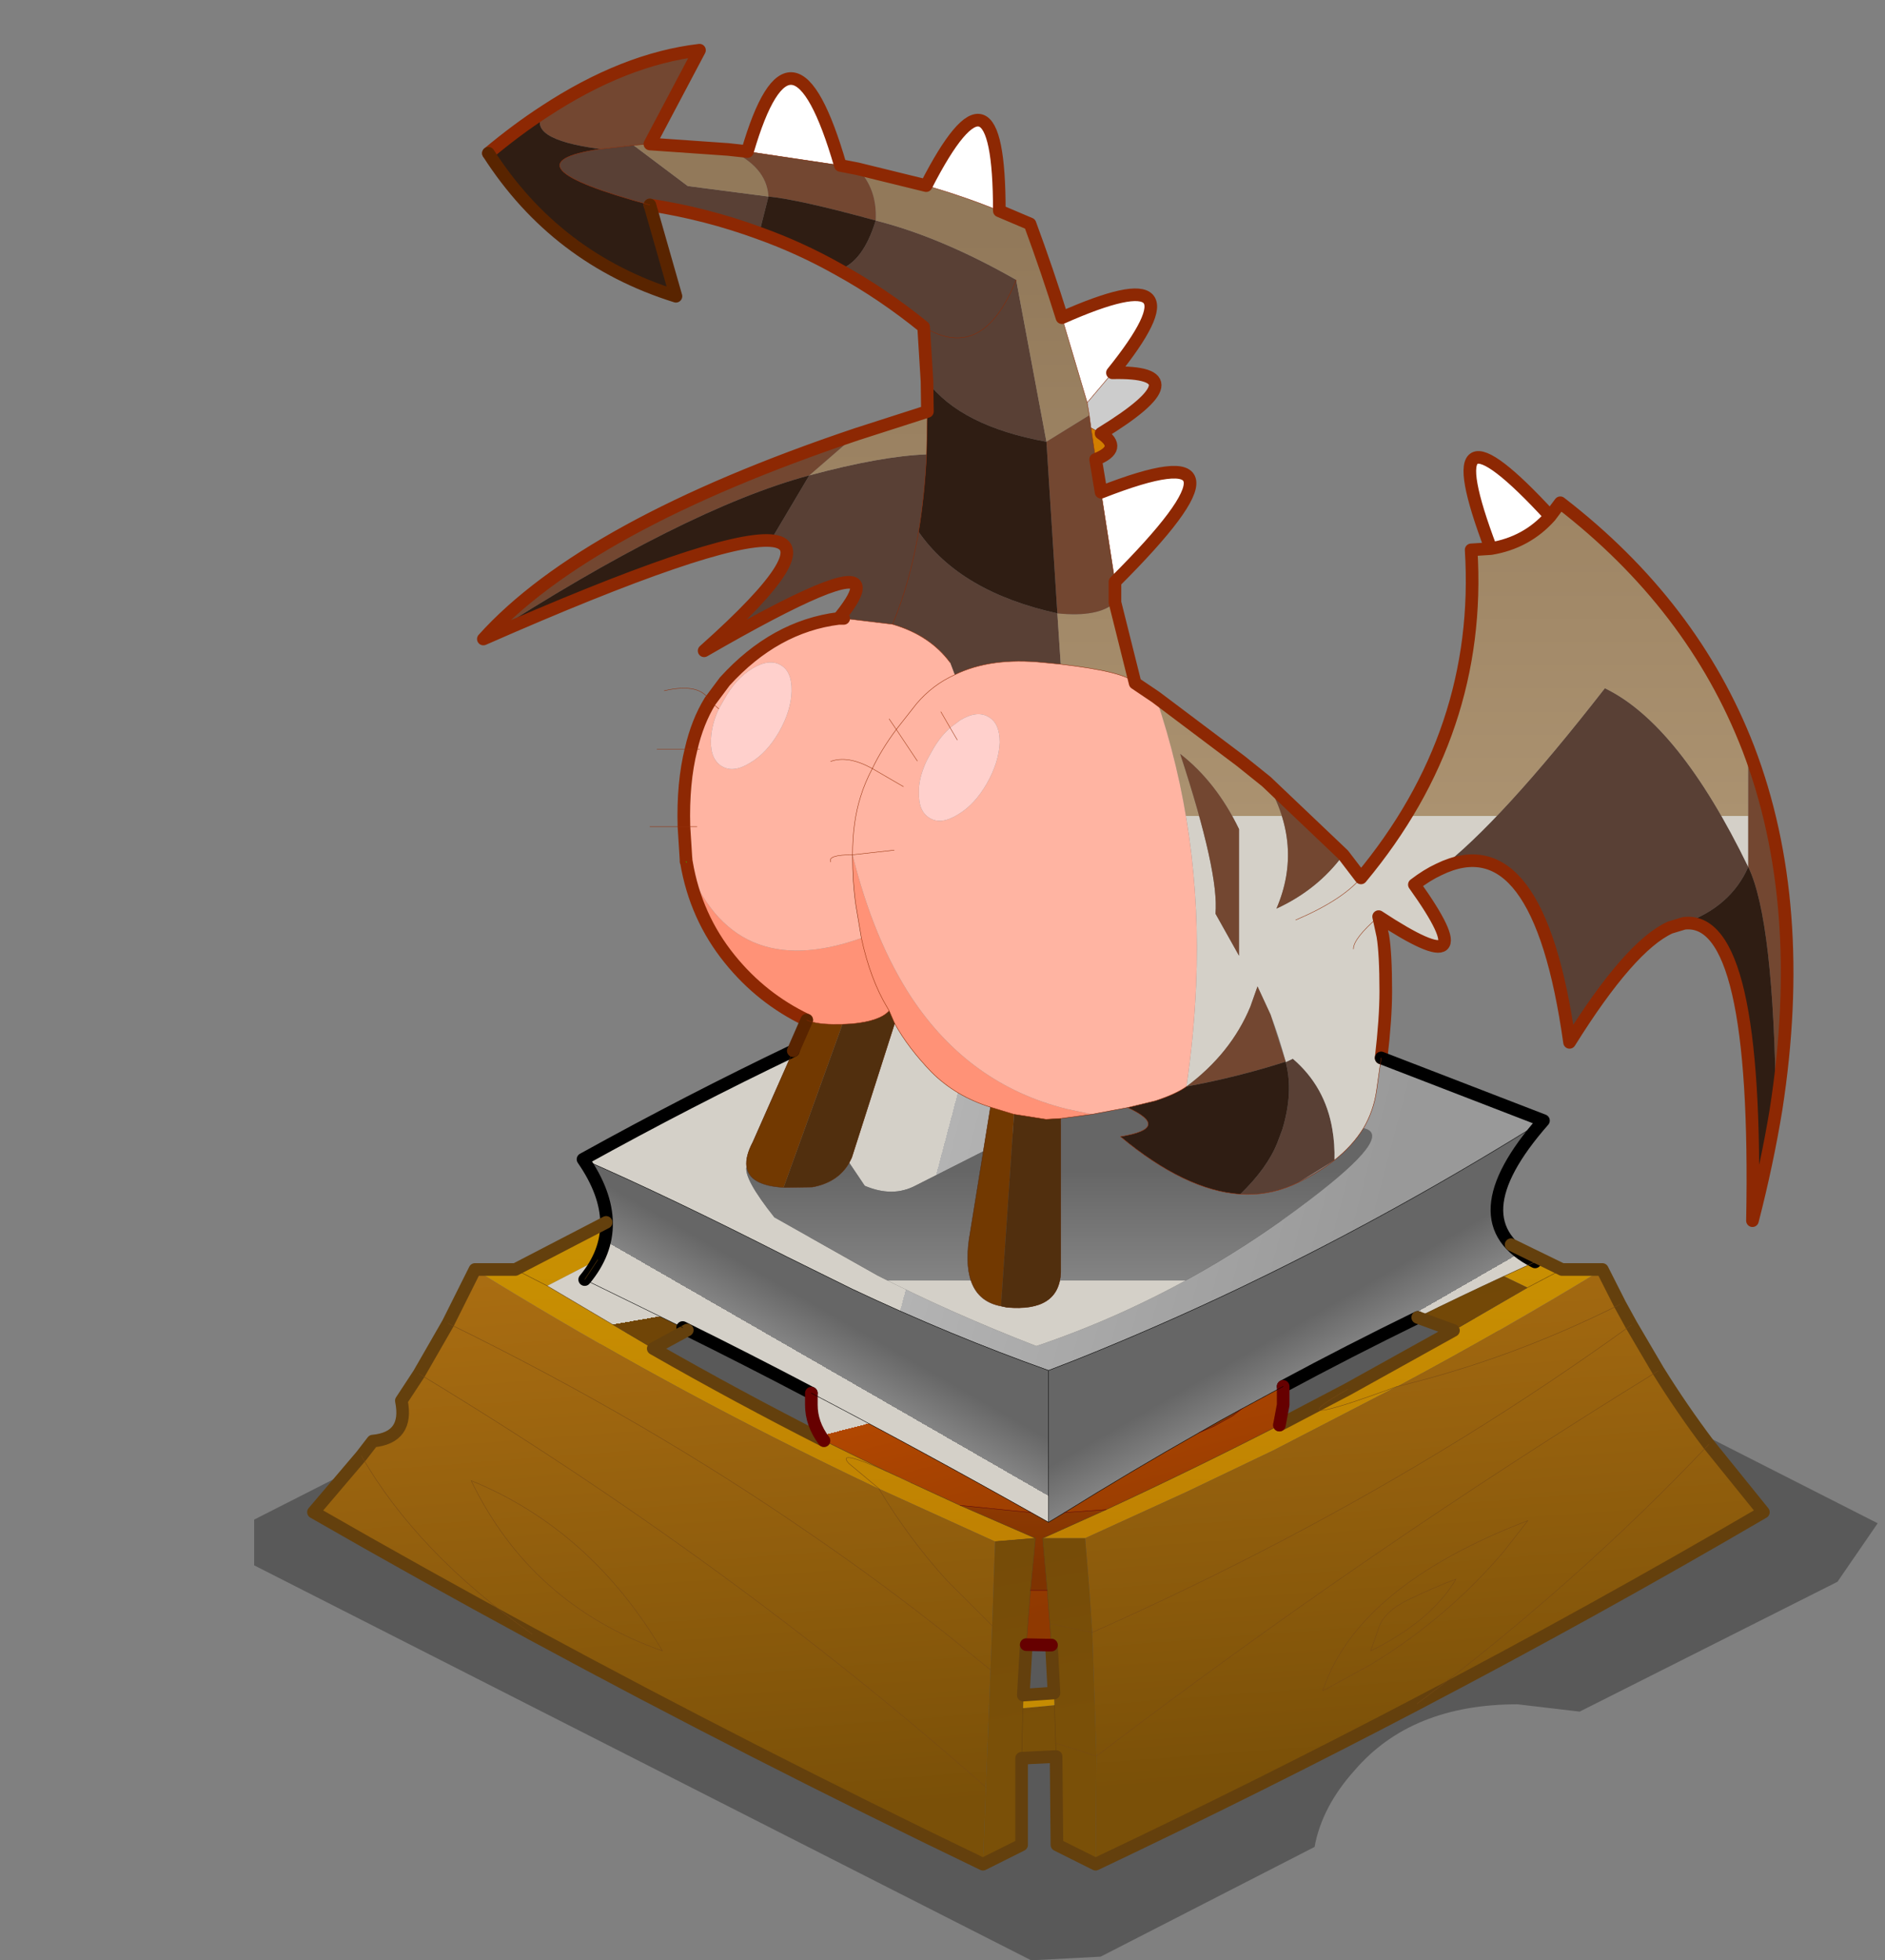 <?xml version="1.0"?>
<svg xmlns="http://www.w3.org/2000/svg" xmlns:xlink="http://www.w3.org/1999/xlink" width="51.55px" height="53.6px"><rect width="100%" height="100%" fill="#808080" stroke="none"/><g transform="matrix(1, 0, 0, 1, 28.4, 41.3)"><use xlink:href="#object-0" width="44.4" height="22.9" transform="matrix(1, 0, 0, 1, -21.45, -10.6)"/><use xlink:href="#object-1" width="176.7" height="217.15" transform="matrix(0.23, 0, 0, 0.23, -20, -40.1)"/></g><defs><g transform="matrix(1, 0, 0, 1, 21.45, 10.6)" id="object-0"><path fill-rule="evenodd" fill="#000000" fill-opacity="0.302" stroke="none" d="M0.65 -10.55L1.4 -10.6L22.95 0.35L21.85 1.95L14.8 5.5L13.1 5.3Q10.2 5.3 8.65 7.1Q7.75 8.1 7.55 9.2L1.7 12.2L-0.2 12.3L-21.45 1.5L-21.45 0.25L-0.1 -10.6L0.65 -10.55"/></g><g transform="matrix(1, 0, 0, 1, 88.35, 108.55)" id="object-1"><use xlink:href="#object-2" width="141.3" height="124.75" transform="matrix(1, 0, 0, 1, -58.3, -96.5)"/><use xlink:href="#object-4" width="132.55" height="120.8" transform="matrix(1, 0, 0, 1, -49.55, -96.65)"/><use xlink:href="#object-6" width="176.7" height="217.15" transform="matrix(1, 0, 0, 1, -88.35, -108.55)"/></g><g transform="matrix(1, 0, 0, 1, 70.65, 62.35)" id="object-2"><use xlink:href="#object-3" width="141.3" height="124.75" transform="matrix(1, 0, 0, 1, -70.65, -62.35)"/></g><g transform="matrix(1, 0, 0, 1, 70.65, 62.35)" id="object-3"><path fill-rule="evenodd" fill="#594035" stroke="none" d="M61.35 30.65Q56.55 32.85 49.4 44.3Q45.7 17.95 33.85 23.75Q41.1 18.25 53.6 2.2Q62.4 6.45 70.65 23.45Q68.55 28.2 63 30.15Q62.2 30.25 61.35 30.65M21.2 54.65Q21.5 56.4 21.45 58.3L17.15 60.95L16.5 61.25Q13.5 62.55 10.25 62.35Q13.45 59.25 14.65 56.25L15.25 54.65Q16.6 50.2 15.65 46.65L16.5 46.25Q20.35 49.55 21.2 54.65M-16.4 -46.35L-12.8 -27.1Q-23 -28.95 -27 -34.3L-27.4 -40.75Q-32.2 -44.65 -37.45 -47.55Q-34.6 -48.5 -33.1 -53.4Q-25.35 -51.45 -16.4 -46.35M-59.95 -55.25Q-77.85 -60.1 -65.85 -61.9L-61.9 -62.35L-55.45 -57.5L-45.85 -56.25L-46.95 -51.9Q-53.2 -54.2 -59.95 -55.25M-45.6 -15.35L-41 -23.1Q-32.45 -25.4 -27.05 -25.6L-27.05 -25.5Q-27.3 -20.65 -28 -16.4Q-23.05 -9.25 -11.5 -6.7L-11.1 -0.65L-13.15 -0.85Q-19.4 -1.5 -23.7 0.6L-24.25 -0.85Q-26.65 -4.1 -31.1 -5.4L-36.9 -6.1L-37.25 -6.4Q-35.25 -8.9 -35.4 -9.85Q-35.75 -12.5 -53.5 -2.25Q-39.3 -14.9 -45.6 -15.35"/></g><g transform="matrix(1, 0, 0, 1, 66.25, 60.4)" id="object-4"><use xlink:href="#object-5" width="132.55" height="120.8" transform="matrix(1, 0, 0, 1, -66.25, -60.4)"/></g><g transform="matrix(1, 0, 0, 1, 66.25, 60.4)" id="object-5"><path fill-rule="evenodd" fill="url(#gradient-Ld43cdd84168951785391b53df5cf7b2d)" stroke="none" d="M43.95 -17.75Q59.7 -5.6 66.3 11.45L66.3 25.55Q58.05 8.55 49.25 4.3Q36.75 20.35 29.5 25.85L26.6 27.65Q35.5 40.1 22.35 31.45L22.85 33.75Q23.2 35.85 23.2 40.35Q23.2 43.55 22.65 48.25L22.1 52.15Q21.75 54.55 20.55 56.6Q19.25 58.7 17.1 60.4Q17.15 58.5 16.85 56.75Q16 51.65 12.15 48.35L11.3 48.75L11.3 48.7Q10.5 45.7 9.5 43.1L7.95 39.75L7.1 42.15Q4.8 47.7 -0.5 51.65Q0.4 45.5 0.65 39.55Q1.4 21.55 -4.15 5.35L5.95 12.95L9 15.4Q13.45 22.95 10.2 30.5Q15.1 28.25 18.15 24.1L20.25 26.85Q34.7 9.5 33.35 -12.15L35.7 -12.3Q39.95 -13 42.75 -16.15L43.95 -17.75M5.75 21.05Q3.05 15.45 -1.25 12.1Q3.4 26.25 2.95 31.1L5.75 36.1L5.75 21.05M-37.45 -51.3Q-37.25 -55.05 -39.6 -57.45L-31.45 -55.45Q-26.9 -54.15 -22.75 -52.45L-19.1 -50.9Q-17.05 -45.35 -15.3 -39.75L-12.3 -29.65L-12.05 -28.15L-17.15 -25L-20.75 -44.25Q-29.7 -49.35 -37.45 -51.3M-55 -59.75Q-50.4 -57.75 -50.2 -54.15L-59.8 -55.4L-66.25 -60.25L-64.3 -60.4L-55 -59.75M-31.3 -28.6L-31.4 -23.5Q-36.8 -23.3 -45.35 -21L-39.7 -25.9L-31.3 -28.6M-6.6 3.7Q-7.7 2.35 -15.45 1.45L-15.85 -4.6Q-10.95 -4.1 -9 -5.9L-6.6 3.7"/></g><linearGradient gradientTransform="matrix(0, 0.042, -0.081, 0, 0.05, -14.95)" gradientUnits="userSpaceOnUse" spreadMethod="pad" id="gradient-Ld43cdd84168951785391b53df5cf7b2d" x1="-819.2" x2="819.2"><stop offset="0" stop-color="#92795a" stop-opacity="1"/><stop offset="1" stop-color="#ab9270" stop-opacity="1"/><stop offset="1" stop-color="#d4d0c8" stop-opacity="1"/><stop offset="1" stop-color="#d4d0c8" stop-opacity="1"/></linearGradient><g transform="matrix(1, 0, 0, 1, 88.35, 108.55)" id="object-6"><path fill-rule="evenodd" fill="#ffffff" stroke="none" d="M59.45 -52.4Q56.65 -49.25 52.4 -48.55Q45 -68.1 59.45 -52.4M-14.75 -91.7Q-6.05 -108.65 -6.05 -88.7Q-10.2 -90.4 -14.75 -91.7M1.4 -76Q18.9 -83.75 7.4 -69.45L4.4 -65.9L1.4 -76M6.05 -55.25Q26.35 -63.2 7.7 -44.6L6.05 -55.25M-36 -95.75Q-30.7 -113.9 -24.95 -94.1L-36 -95.75"/><path fill-rule="evenodd" fill="#734731" stroke="none" d="M83 -24.8Q90.1 -6.25 86.3 18.15Q86.05 -4.4 83 -10.7L83 -24.8M25.7 -20.85L34.85 -12.15Q31.8 -8 26.9 -5.75Q30.15 -13.3 25.7 -20.85M22.45 -15.2L22.45 -0.15L19.65 -5.15Q20.1 -10 15.45 -24.15Q19.75 -20.8 22.45 -15.2M16.2 15.4Q21.5 11.45 23.8 5.9L24.65 3.5L26.2 6.85L28 12.45Q22.2 14.3 16.2 15.4M5.4 -59.15L6.05 -55.25L7.7 -44.6L7.7 -42.15Q5.75 -40.35 0.85 -40.85L-0.45 -61.25L4.65 -64.4L4.85 -62.9L5.4 -59.15M-24.95 -94.1L-22.9 -93.7Q-20.55 -91.3 -20.75 -87.55Q-29.85 -90.05 -33.5 -90.4Q-33.7 -94 -38.3 -96L-36 -95.75L-24.95 -94.1M-60.15 -100.5Q-50.65 -106.75 -41.7 -107.8L-47.6 -96.65L-49.55 -96.5L-53.5 -96.05Q-62.65 -97.25 -60.15 -100.5M-67.4 -37.8Q-55.25 -51.3 -23 -62.15L-28.65 -57.25Q-43.5 -53.25 -67.4 -37.8"/><path fill-rule="evenodd" fill="#2f1d13" stroke="none" d="M86.3 18.15Q85.25 24.55 83.5 31.35Q84.2 -5.1 75.35 -4Q80.9 -5.95 83 -10.7Q86.05 -4.4 86.3 18.15M16.2 15.4Q22.2 14.3 28 12.45L28 12.5Q28.95 16.05 27.6 20.5L27 22.1Q25.8 25.1 22.6 28.2Q16.05 27.75 8.35 21.35Q14.5 20.35 9.2 17.9L12.5 17.1Q14.95 16.3 16.2 15.4M-20.75 -87.55Q-22.25 -82.65 -25.1 -81.7Q-29.7 -84.3 -34.6 -86.05L-33.5 -90.4Q-29.85 -90.05 -20.75 -87.55M-66.8 -95.55Q-63.45 -98.35 -60.15 -100.5Q-62.65 -97.25 -53.5 -96.05Q-65.5 -94.25 -47.6 -89.4L-44.5 -78.55Q-58.75 -83 -66.8 -95.55M-33.25 -49.5Q-39.75 -49.95 -67.4 -37.8Q-43.5 -53.25 -28.65 -57.25L-33.25 -49.5M-14.6 -64.85L-14.65 -68.45Q-10.65 -63.1 -0.45 -61.25L0.85 -40.85Q-10.7 -43.4 -15.65 -50.55Q-14.95 -54.8 -14.7 -59.65L-14.7 -59.75L-14.6 -64.85"/><path fill-rule="evenodd" fill="url(#gradient-La3c32d68324d9d009ee790f1931c466f)" stroke="none" d="M39.35 12L58.65 19.45Q42.6 29.5 26.15 37.6L22.55 39.35Q12.8 44 2.9 47.95L-0.2 49.15Q-11.85 45 -23.5 39.5L-31.3 35.65Q-45.35 28.5 -55.55 24.05Q-42.9 17.05 -30.55 11.15L-35.35 22Q-36.25 23.7 -36.1 24.9Q-36.5 26.3 -32.8 30.95L-20.55 37.85Q-11.85 42.3 -1.65 46.25Q8.7 42.75 18.35 37.2Q24.7 33.55 30.75 28.95Q41.05 21.15 37.25 20.35Q38.45 18.3 38.8 15.9L39.35 12M-18.5 7.9Q-16.9 10.8 -14.1 13.7Q-11.25 16.55 -7.1 17.85L-7.95 23.1L-16.05 27.2Q-18.75 28.6 -22.05 27.2L-23.9 24.45L-23.6 23.85L-18.5 7.9"/><path fill-rule="evenodd" fill="url(#gradient-L243853cc39d1eddc8937cbe5183f8b79)" stroke="none" d="M58.65 19.45Q48.1 31.45 57.65 36.25L53.95 37.95Q48.75 40.35 43.7 42.85Q35.5 46.85 27.7 51.05L22.8 53.7Q20.2 55.1 17.7 56.55Q9.5 61.2 1.7 66.05L-0.2 67.2L-0.2 49.15L2.9 47.95Q12.8 44 22.55 39.35L26.15 37.6Q42.6 29.5 58.65 19.45"/><path fill-rule="evenodd" fill="url(#gradient-L566af43b6b4922f1d5e4a6ba9dd464e2)" stroke="none" d="M57.65 36.25L54.8 34.2L60.85 37.15L65.65 37.15Q53.85 44.35 41.3 51.05L41.25 51.05L26.55 58.65L23.1 60.3L16.2 63.6L4.15 69.1L-0.9 69.1L6.65 65.7Q17.1 60.85 27.25 55.65L35.35 51.4L47.95 44.4L56.75 39.3L53.95 37.95L57.65 36.25M-68.4 37.15L-63.6 37.15L-52.8 31.55Q-52.9 33.8 -53.8 36L-59.8 39.1L-63.6 37.15L-59.8 39.1L-47.2 46.55Q-37.15 52.3 -26.9 57.5L-19.45 61.15Q-25.5 58.45 -23.95 60.2L-20.3 63.25L-23.95 60.2Q-25.5 58.45 -19.45 61.15L-18.15 61.75L-16.55 62.5L-10.7 65.2L-1.75 69.1L-6.55 69.5L-20.3 63.25L-20.35 63.25Q-24.05 61.5 -27.7 59.7Q-48.7 49.35 -68.4 37.15M35.35 51.4Q26.35 56.55 41.25 51.05Q26.35 56.55 35.35 51.4M60.85 37.15L56.75 39.3L60.85 37.15"/><path fill-rule="evenodd" fill="url(#gradient-L757629b1df31f5bcf5e3ad72b2e049a9)" stroke="none" d="M65.65 37.15L67.75 41.3L69.1 43.75L72.3 49.2Q75.1 53.7 78.3 57.95L84.8 66Q64.7 77.75 43.6 88.8Q24.9 98.6 5.4 107.85L5.5 95L5.05 81.6L5 80.3Q16.7 75.1 27.75 69.3Q49.75 57.75 69.1 43.75Q49.75 57.75 27.75 69.3Q16.7 75.1 5 80.3L4.65 75.15L4.15 69.1L16.2 63.6L23.1 60.3L26.55 58.65L41.25 51.05L41.3 51.05Q53.85 44.35 65.65 37.15M-8 107.85Q-35.55 94.6 -61.6 80.5Q-74.8 73.35 -87.6 66L-81.9 59.3L-80.55 57.55Q-76.25 57.15 -77.15 52.75L-75.05 49.55L-71.6 43.55L-68.4 37.15Q-48.7 49.35 -27.7 59.7Q-24.05 61.5 -20.35 63.25Q-16.8 69.15 -12.3 74.1L-6.9 79.5L-12.3 74.1Q-16.8 69.15 -20.35 63.25L-20.3 63.25L-20.35 63.25L-20.3 63.25L-6.55 69.5L-6.9 79.5L-7.1 84.75L-7.65 98.7L-8 107.85M67.75 41.3Q54.8 47.8 41.3 51.05Q54.8 47.8 67.75 41.3M72.3 49.2Q37.45 70.65 5.5 95Q37.45 70.65 72.3 49.2M32.4 87.25L38.15 84.1Q47.25 78.55 53.95 70.65L56.8 67Q36.5 74.8 32.4 87.25Q36.5 74.8 56.8 67L53.95 70.65Q47.25 78.55 38.15 84.1L32.4 87.25M48.25 73.95Q45.35 78.9 38.1 82.5L39.1 79.65Q39.8 77.7 42.8 76.3Q45.75 74.9 48.25 73.95Q45.75 74.9 42.8 76.3Q39.8 77.7 39.1 79.65L38.1 82.5Q45.35 78.9 48.25 73.95M43.6 88.8Q62.8 74.35 78.3 57.95Q62.8 74.35 43.6 88.8M-71.6 43.55Q-48.25 54.95 -28.35 68.7Q-19.95 74.45 -12.15 80.65L-7.1 84.75L-12.15 80.65Q-19.95 74.45 -28.35 68.7Q-48.25 54.95 -71.6 43.55M-68.85 62.25Q-54.65 68.05 -46.1 82.5Q-61.75 76.95 -68.85 62.25Q-61.75 76.95 -46.1 82.5Q-54.65 68.05 -68.85 62.25M-61.6 80.5Q-75.3 70.8 -81.9 59.3Q-75.3 70.8 -61.6 80.5M-75.05 49.55Q-37.75 72.1 -7.65 98.7Q-37.75 72.1 -75.05 49.55"/><path fill-rule="evenodd" fill="url(#gradient-L94f90f21a8f0853a2aba2ea2a7e0d5be)" stroke="none" d="M5.4 107.85L0.8 105.55L0.7 95.05L-3.4 95.25L-3.4 105.55L-8 107.85L-7.65 98.7L-7.1 84.75L-6.9 79.5L-6.55 69.5L-1.75 69.1L-2.35 75.3L-2.85 81.75L-3.2 87.75L-3.25 89.3L0.5 88.95L0.45 87.5L0.15 81.8L-0.05 79.25L-0.35 75.3L-0.9 69.1L4.15 69.1L4.65 75.15L5 80.3L5.05 81.6L5.5 95L0.65 93.45L0.5 88.95L0.65 93.45L5.5 95L5.4 107.85M-53.8 36L-55.35 38.35L-43.7 44.05L-43.15 44.35L-47.2 46.55L-59.8 39.1L-53.8 36M47.95 44.4L43.7 42.85Q48.75 40.35 53.95 37.95L56.75 39.3L47.95 44.4M5 80.3L-0.05 79.25L5 80.3M-3.25 89.3L-3.4 95.25L-3.25 89.3M0.7 95.05L0.65 93.45L0.7 95.05"/><path fill-rule="evenodd" fill="url(#gradient-L5ba476b598ca3f3cdc9ab719afd648ef)" stroke="none" d="M-55.35 38.35Q-50.05 32 -55.55 24.05Q-45.35 28.5 -31.3 35.65L-23.5 39.5Q-11.85 45 -0.2 49.15L-0.2 67.2L-2.25 66.05Q-15.5 58.6 -28.4 51.85Q-36.1 47.8 -43.7 44.05L-55.35 38.35"/><path fill-rule="evenodd" fill="#723901" stroke="none" d="M-30.55 11.15L-28.95 7.5Q-27.7 8.05 -25.2 8L-24.7 8L-31.7 27.4Q-35.8 27.15 -36.1 24.9Q-36.25 23.7 -35.35 22L-30.55 11.15M-7.95 23.1L-7.1 17.85L-4.3 18.7L-5.85 41.5Q-10.6 40.6 -9.65 33.6L-7.95 23.1"/><path fill-rule="evenodd" fill="#ff9277" stroke="none" d="M-28.95 7.5Q-34.3 4.95 -38.1 0.25Q-42.15 -4.75 -43.25 -11.25Q-37.8 3.2 -22.45 -2.25L-23.1 -6.1Q-23.5 -8.85 -23.5 -12.05L-23.5 -12.15Q-21 -2.05 -16.5 4.8Q-9.65 15.15 1.9 18.05L4.95 18.7L1.25 19.2L1.2 19.2L-0.5 19.3L-4.3 18.7L-7.1 17.85Q-11.25 16.55 -14.1 13.7Q-16.9 10.8 -18.5 7.9L-19.15 6.4Q-20.25 7.65 -23.65 7.95L-24.7 8L-25.2 8Q-27.7 8.05 -28.95 7.5M-22.45 -2.25Q-21.4 2.65 -19.35 6.05L-19.15 6.4L-19.35 6.05Q-21.4 2.65 -22.45 -2.25"/><path fill-rule="evenodd" fill="url(#gradient-Lad23c9e11ea5bdf9385427a96d227f55)" stroke="none" d="M-43.25 -11.25L-43.3 -11.35L-43.3 -11.55L-43.25 -11.25"/><path fill-rule="evenodd" fill="#ffb4a2" stroke="none" d="M-43.3 -11.55L-43.55 -15.5Q-43.7 -20.7 -42.7 -24.7Q-41.95 -27.95 -40.45 -30.4L-38.7 -32.75Q-32.75 -39.3 -25.15 -40.25L-24.55 -40.25L-18.75 -39.55Q-14.3 -38.25 -11.9 -35L-11.35 -33.55Q-14 -32.35 -15.9 -30.1L-18.3 -27.05L-15.9 -30.1Q-14 -32.35 -11.35 -33.55Q-7.05 -35.65 -0.8 -35L1.25 -34.8Q9 -33.9 10.1 -32.55L12.55 -30.9Q18.1 -14.7 17.35 3.3Q17.1 9.25 16.2 15.4Q14.95 16.3 12.5 17.1L9.2 17.9L4.95 18.7L1.9 18.05Q-9.65 15.15 -16.5 4.8Q-21 -2.05 -23.5 -12.15Q-23.5 -16.05 -22.55 -19.05Q-22.05 -20.7 -21.15 -22.4Q-20.05 -24.7 -18.3 -27.05L-15.8 -23.3L-18.3 -27.05Q-20.05 -24.7 -21.15 -22.4L-17.45 -20.25L-21.15 -22.4Q-24.05 -24 -26.1 -23.25Q-24.05 -24 -21.15 -22.4Q-22.05 -20.7 -22.55 -19.05Q-23.5 -16.05 -23.5 -12.15L-23.5 -12.05Q-23.5 -8.85 -23.1 -6.1L-22.45 -2.25Q-37.8 3.2 -43.25 -11.25L-43.3 -11.55M-39.4 -29.5Q-40.15 -27.9 -40.3 -26.35L-40.35 -25.75Q-40.4 -23.45 -39 -22.65Q-37.65 -21.85 -35.65 -23.1Q-33.7 -24.25 -32.25 -26.75Q-30.8 -29.3 -30.75 -31.6Q-30.7 -33.95 -32.05 -34.7Q-33.4 -35.5 -35.4 -34.3Q-37.4 -33.1 -38.8 -30.55L-39.4 -29.5L-40.45 -30.4L-39.4 -29.5M-41.7 -24.7L-42.7 -24.7L-41.7 -24.7M-11.9 -27.25L-12.05 -27.1Q-13.2 -26.05 -14.1 -24.4L-14.65 -23.4Q-15.45 -21.75 -15.6 -20.2L-15.6 -19.6Q-15.7 -17.3 -14.3 -16.5Q-12.95 -15.7 -10.95 -16.95Q-9 -18.1 -7.55 -20.6Q-6.1 -23.15 -6 -25.5Q-6 -27.8 -7.35 -28.55Q-8.7 -29.35 -10.7 -28.15L-11.9 -27.25L-13 -29.15L-11.9 -27.25M-19.15 -28.3L-18.3 -27.05L-19.15 -28.3M-26.1 -11.3Q-26.5 -12.15 -23.5 -12.15Q-26.5 -12.15 -26.1 -11.3M-23.5 -12.15L-18.55 -12.7L-23.5 -12.15M-42 -15.5L-43.55 -15.5L-42 -15.5"/><path fill-rule="evenodd" fill="url(#gradient-Lf219f49ed72df47bb374ce6327dee3c1)" stroke="none" d="M22.6 28.2Q25.85 28.4 28.85 27.1L29.5 26.8Q31.95 25.6 33.8 24.15Q35.95 22.45 37.25 20.35Q41.05 21.15 30.75 28.95Q24.7 33.55 18.35 37.2Q8.7 42.75 -1.65 46.25Q-11.85 42.3 -20.55 37.85L-32.8 30.95Q-36.5 26.3 -36.1 24.9Q-35.8 27.15 -31.7 27.4L-28.3 27.35Q-25.25 26.8 -23.9 24.45L-22.05 27.2Q-18.75 28.6 -16.05 27.2L-7.95 23.1L-9.65 33.6Q-10.6 40.6 -5.85 41.5L-5.15 41.65Q1.05 42.2 1.25 37.5L1.25 19.2L4.95 18.7L9.2 17.9Q14.5 20.35 8.35 21.35Q16.05 27.75 22.6 28.2"/><path fill-rule="evenodd" fill="url(#gradient-Lae05b350481444a7e477bbc439fc04fd)" stroke="none" d="M27.7 51.05L27.7 53.25L27.25 55.65Q17.1 60.85 6.65 65.7L1.7 66.05Q9.5 61.2 17.7 56.55L19.45 55.8L21.7 54.55L22.8 53.7L27.7 51.05M-26.9 57.5Q-28.4 55.5 -28.4 53.25L-28.4 51.85Q-15.5 58.6 -2.25 66.05L-10.7 65.2L-16.55 62.5L-18.15 61.75L-19.45 61.15L-26.9 57.5M-0.35 75.3L-0.05 79.25L0.15 81.8L-0.3 81.8L-2.85 81.75L-2.35 75.3L-0.35 75.3"/><path fill-rule="evenodd" fill="url(#gradient-Lb753d724664b503471709c9c71ec371d)" stroke="none" d="M-0.2 67.2L1.7 66.05L6.65 65.7L-0.9 69.1L-0.35 75.3L-2.35 75.3L-1.75 69.1L-10.7 65.2L-2.25 66.05L-0.2 67.2"/><path fill-rule="evenodd" fill="url(#gradient-Leeeba8dbe0946c2a98a1f02f8277383e)" stroke="none" d="M17.7 56.55Q20.2 55.1 22.8 53.7L21.7 54.55L19.45 55.8L17.7 56.55"/><path fill-rule="evenodd" fill="#cccccc" stroke="none" d="M7.4 -69.45Q18.2 -69.7 6.05 -62.25L4.85 -62.9L4.65 -64.4L4.4 -65.9L7.4 -69.45"/><path fill-rule="evenodd" fill="#d27e00" stroke="none" d="M6.05 -62.25Q8.7 -60.45 5.4 -59.15L4.85 -62.9L6.05 -62.25"/><path fill-rule="evenodd" fill="#ffd0cc" stroke="none" d="M-39.4 -29.5L-38.8 -30.55Q-37.4 -33.1 -35.4 -34.3Q-33.4 -35.5 -32.05 -34.7Q-30.7 -33.95 -30.75 -31.6Q-30.8 -29.3 -32.25 -26.75Q-33.7 -24.25 -35.65 -23.1Q-37.65 -21.85 -39 -22.65Q-40.4 -23.45 -40.35 -25.75L-40.3 -26.35Q-40.15 -27.9 -39.4 -29.5M-11.9 -27.25L-10.7 -28.15Q-8.7 -29.35 -7.35 -28.55Q-6 -27.8 -6 -25.5Q-6.1 -23.15 -7.55 -20.6Q-9 -18.1 -10.95 -16.95Q-12.95 -15.7 -14.3 -16.5Q-15.7 -17.3 -15.6 -19.6L-15.6 -20.2Q-15.45 -21.75 -14.65 -23.4L-14.1 -24.4Q-13.2 -26.05 -12.05 -27.1L-11.9 -27.25L-11.05 -25.8L-11.9 -27.25"/><path fill-rule="evenodd" fill="#512f0e" stroke="none" d="M-18.5 7.9L-23.6 23.85L-23.9 24.45Q-25.25 26.8 -28.3 27.35L-31.7 27.4L-24.7 8L-23.65 7.95Q-20.25 7.65 -19.15 6.4L-18.5 7.9M-4.3 18.7L-0.5 19.3L1.2 19.2L1.25 19.2L1.25 37.5Q1.05 42.2 -5.15 41.65L-5.85 41.5L-4.3 18.7"/><path fill-rule="evenodd" fill="#c68c02" stroke="none" d="M-3.25 89.3L-3.2 87.75L0.45 87.5L0.5 88.95L-3.25 89.3"/><path fill="none" stroke="#8d2803" stroke-width="1.5" stroke-linecap="round" stroke-linejoin="round" d="M59.45 -52.4Q45 -68.1 52.4 -48.55Q56.65 -49.25 59.45 -52.4L60.65 -54Q76.4 -41.85 83 -24.8Q90.1 -6.25 86.3 18.15Q85.25 24.55 83.5 31.35Q84.2 -5.1 75.35 -4L73.7 -3.5Q68.9 -1.3 61.75 10.15Q58.05 -16.2 46.2 -10.4Q44.8 -9.75 43.3 -8.6Q52.2 3.85 39.05 -4.8L39.55 -2.5Q39.9 -0.4 39.9 4.1Q39.9 7.3 39.35 12M-28.95 7.5Q-34.3 4.95 -38.1 0.25Q-42.15 -4.75 -43.25 -11.25L-43.3 -11.55L-43.3 -11.7L-43.3 -11.35L-43.3 -11.55L-43.55 -15.5Q-43.7 -20.7 -42.7 -24.7Q-41.95 -27.95 -40.45 -30.4L-38.7 -32.75Q-32.75 -39.3 -25.15 -40.25L-24.9 -40.55Q-22.9 -43.05 -23.05 -44Q-23.4 -46.65 -41.15 -36.4Q-26.95 -49.05 -33.25 -49.5Q-39.75 -49.95 -67.4 -37.8Q-55.25 -51.3 -23 -62.15L-14.6 -64.85L-14.65 -68.45L-15.05 -74.9Q-19.85 -78.8 -25.1 -81.7Q-29.7 -84.3 -34.6 -86.05Q-40.85 -88.35 -47.6 -89.4M34.85 -12.15L36.95 -9.4Q51.4 -26.75 50.05 -48.4L52.4 -48.55M12.55 -30.9L22.65 -23.3L25.7 -20.85L34.85 -12.15M-14.75 -91.7Q-6.05 -108.65 -6.05 -88.7L-2.4 -87.15Q-0.35 -81.6 1.4 -76Q18.9 -83.75 7.4 -69.45Q18.2 -69.7 6.05 -62.25Q8.7 -60.45 5.4 -59.15L6.05 -55.25Q26.35 -63.2 7.7 -44.6L7.7 -42.15L10.1 -32.55L12.55 -30.9M-24.95 -94.1L-22.9 -93.7L-14.75 -91.7M-66.8 -95.55Q-63.45 -98.35 -60.15 -100.5Q-50.65 -106.75 -41.7 -107.8L-47.6 -96.65L-38.3 -96L-36 -95.75Q-30.7 -113.9 -24.95 -94.1M-24.55 -40.25L-25.15 -40.25"/><path fill="none" stroke="#000000" stroke-width="1.5" stroke-linecap="round" stroke-linejoin="round" d="M39.35 12L58.65 19.45Q48.1 31.45 57.65 36.25M-55.35 38.35Q-50.05 32 -55.55 24.05Q-42.9 17.05 -30.55 11.15M43.7 42.85Q35.5 46.85 27.7 51.05M-28.4 51.85Q-36.1 47.8 -43.7 44.05"/><path fill="none" stroke="#64400d" stroke-width="1.5" stroke-linecap="round" stroke-linejoin="round" d="M54.8 34.2L60.85 37.15L65.65 37.15L67.75 41.3L69.1 43.75L72.3 49.2Q75.1 53.7 78.3 57.95L84.8 66Q64.7 77.75 43.6 88.8Q24.9 98.6 5.4 107.85L0.8 105.55L0.7 95.05L-3.4 95.25L-3.4 105.55L-8 107.85Q-35.55 94.6 -61.6 80.5Q-74.8 73.35 -87.6 66L-81.9 59.3L-80.55 57.55Q-76.25 57.15 -77.15 52.75L-75.05 49.55L-71.6 43.55L-68.4 37.15L-63.6 37.15L-52.8 31.55M47.95 44.4L43.7 42.85M27.25 55.65L35.35 51.4L47.95 44.4M-43.15 44.35L-47.2 46.55Q-37.15 52.3 -26.9 57.5M0.45 87.5L-3.2 87.75L-2.85 81.75M0.45 87.5L0.15 81.8"/><path fill="none" stroke="#64400d" stroke-width="0.05" stroke-linecap="round" stroke-linejoin="round" d="M-53.8 36L-55.35 38.35M47.95 44.4L56.75 39.3L60.85 37.15M53.95 37.95Q48.75 40.35 43.7 42.85M53.95 37.95L57.65 36.25M-43.7 44.05L-43.15 44.35M-63.6 37.15L-59.8 39.1L-47.2 46.55M-19.45 61.15L-26.9 57.5M-19.45 61.15L-18.15 61.75M-16.55 62.5L-10.7 65.2L-1.75 69.1L-6.55 69.5M6.65 65.7L-0.9 69.1L-0.35 75.3L-0.05 79.25L0.15 81.8M-1.75 69.1L-2.35 75.3L-2.85 81.75M-3.2 87.75L-3.25 89.3L-3.4 95.25M0.5 88.95L0.65 93.45L0.7 95.05M27.25 55.65Q17.1 60.85 6.65 65.7"/><path fill="none" stroke="#592400" stroke-width="1.5" stroke-linecap="round" stroke-linejoin="round" d="M-30.55 11.15L-28.95 7.5M-47.6 -89.4L-44.5 -78.55Q-58.75 -83 -66.8 -95.55"/><path fill="none" stroke="#00ff00" stroke-width="0.05" stroke-linecap="round" stroke-linejoin="round" d="M-43.25 -11.25L-43.3 -11.35"/><path fill="none" stroke="#94300a" stroke-width="0.05" stroke-linecap="round" stroke-linejoin="round" d="M-43.55 -15.5L-47.6 -15.5M-45.9 -31.65Q-41.6 -32.65 -40.45 -30.4L-39.4 -29.5M-42.7 -24.7L-41.7 -24.7M-11.9 -27.25L-13 -29.15M-11.05 -25.8L-11.9 -27.25M-15.8 -23.3L-18.3 -27.05L-19.15 -28.3M-21.15 -22.4L-17.45 -20.25M-21.15 -22.4Q-24.05 -24 -26.1 -23.25M-23.5 -12.15Q-26.5 -12.15 -26.1 -11.3M-18.55 -12.7L-23.5 -12.15M-46.75 -24.7L-42.7 -24.7M-43.55 -15.5L-42 -15.5"/><path fill="none" stroke="#8d2803" stroke-width="0.05" stroke-linecap="round" stroke-linejoin="round" d="M22.6 28.2Q25.85 28.4 28.85 27.1L29.5 26.8Q31.95 25.6 33.8 24.15Q35.95 22.45 37.25 20.35Q38.45 18.3 38.8 15.9L39.35 12M16.2 15.4Q14.95 16.3 12.5 17.1L9.2 17.9Q14.5 20.35 8.35 21.35Q16.05 27.75 22.6 28.2M39.05 -4.8Q36.05 -2.2 36.05 -0.95M29.2 -4.4Q34.7 -6.75 36.95 -9.4M-14.75 -91.7Q-10.2 -90.4 -6.05 -88.7M-15.05 -74.9Q-8 -70.6 -4.05 -80.5M-24.95 -94.1L-36 -95.75M-47.6 -96.65L-49.55 -96.5L-53.5 -96.05Q-65.5 -94.25 -47.6 -89.4M5.4 -59.15L4.85 -62.9L4.65 -64.4L4.4 -65.9L1.4 -76M4.85 -62.9L6.05 -62.25M7.4 -69.45L4.4 -65.9M-14.6 -64.85L-14.7 -59.75L-14.7 -59.65Q-14.95 -54.8 -15.65 -50.55Q-16.7 -44.4 -18.75 -39.55Q-14.3 -38.25 -11.9 -35M-18.3 -27.05L-15.9 -30.1Q-14 -32.35 -11.35 -33.55Q-7.05 -35.65 -0.8 -35L1.25 -34.8Q9 -33.9 10.1 -32.55M-18.75 -39.55L-24.55 -40.25M7.7 -44.6L6.05 -55.25M-18.3 -27.05Q-20.05 -24.7 -21.15 -22.4Q-22.05 -20.7 -22.55 -19.05Q-23.5 -16.05 -23.5 -12.15L-23.5 -12.05Q-23.5 -8.85 -23.1 -6.1L-22.45 -2.25Q-21.4 2.65 -19.35 6.05L-19.15 6.4L-18.5 7.9Q-16.9 10.8 -14.1 13.7Q-11.25 16.55 -7.1 17.85L-4.3 18.7L-0.5 19.3L1.2 19.2L1.25 19.2L4.95 18.7L9.2 17.9M-24.7 8L-25.2 8Q-27.7 8.05 -28.95 7.5M-19.15 6.4Q-20.25 7.65 -23.65 7.95L-24.7 8"/><path fill="none" stroke="#660000" stroke-width="1.5" stroke-linecap="round" stroke-linejoin="round" d="M27.7 51.05L27.7 53.25L27.25 55.65M-26.9 57.5Q-28.4 55.5 -28.4 53.25L-28.4 51.85M-2.85 81.75L-0.3 81.8L0.15 81.8"/><path fill="none" stroke="#000000" stroke-width="0.05" stroke-linecap="round" stroke-linejoin="round" d="M58.65 19.45Q42.6 29.5 26.15 37.6L22.55 39.35Q12.8 44 2.9 47.95L-0.2 49.15L-0.2 67.2L1.7 66.05Q9.5 61.2 17.7 56.55Q20.2 55.1 22.8 53.7L27.7 51.05M-43.7 44.05L-55.35 38.35M-0.2 49.15Q-11.85 45 -23.5 39.5L-31.3 35.65Q-45.35 28.5 -55.55 24.05M-2.25 66.05Q-15.5 58.6 -28.4 51.85M-2.25 66.05L-0.2 67.2"/><path fill="none" stroke="#660000" stroke-width="0.05" stroke-linecap="round" stroke-linejoin="round" d="M22.8 53.7L21.7 54.55L19.45 55.8L17.7 56.55M-10.7 65.2L-2.25 66.05M6.65 65.7L1.7 66.05M-2.35 75.3L-0.35 75.3"/><path fill="none" stroke="#764913" stroke-width="0.05" stroke-linecap="round" stroke-linejoin="round" d="M41.25 51.05Q26.35 56.55 35.35 51.4M41.3 51.05Q54.8 47.8 67.75 41.3M69.1 43.75Q49.75 57.75 27.75 69.3Q16.7 75.1 5 80.3L-0.05 79.25M5.5 95Q37.45 70.65 72.3 49.2M32.4 87.25Q36.5 74.8 56.8 67L53.95 70.65Q47.25 78.55 38.15 84.1L32.4 87.25M48.25 73.95Q45.75 74.9 42.8 76.3Q39.8 77.7 39.1 79.65L38.1 82.5Q45.35 78.9 48.25 73.95M78.3 57.95Q62.8 74.35 43.6 88.8M-20.3 63.25L-23.95 60.2Q-25.5 58.45 -19.45 61.15M-6.9 79.5L-12.3 74.1Q-16.8 69.15 -20.35 63.25L-20.3 63.25M-18.15 61.75L-16.55 62.5M-7.1 84.75L-12.15 80.65Q-19.95 74.45 -28.35 68.7Q-48.25 54.95 -71.6 43.55M0.65 93.45L5.5 95M-68.85 62.25Q-61.75 76.95 -46.1 82.5Q-54.65 68.05 -68.85 62.25M-81.9 59.3Q-75.3 70.8 -61.6 80.5M-7.65 98.7Q-37.75 72.1 -75.05 49.55"/><path fill="none" stroke="#592400" stroke-width="0.05" stroke-linecap="round" stroke-linejoin="round" d="M-18.5 7.9L-23.6 23.85L-23.9 24.45Q-25.25 26.8 -28.3 27.35L-31.7 27.4Q-35.8 27.15 -36.1 24.9Q-36.25 23.7 -35.35 22L-30.55 11.15M-7.95 23.1L-7.1 17.85M-7.95 23.1L-9.65 33.6Q-10.6 40.6 -5.85 41.5L-5.15 41.65Q1.05 42.2 1.25 37.5L1.25 19.2"/></g><linearGradient gradientTransform="matrix(-0.031, -0.008, 0.009, -0.034, 14.25, 23.3)" gradientUnits="userSpaceOnUse" spreadMethod="pad" id="gradient-La3c32d68324d9d009ee790f1931c466f" x1="-819.2" x2="819.2"><stop offset="0" stop-color="#999999" stop-opacity="1"/><stop offset="1" stop-color="#b3b3b3" stop-opacity="1"/><stop offset="1" stop-color="#d4d0c8" stop-opacity="1"/><stop offset="1" stop-color="#d4d0c8" stop-opacity="1"/></linearGradient><linearGradient gradientTransform="matrix(0.002, 0.003, -0.04, 0.023, 30.45, 46.4)" gradientUnits="userSpaceOnUse" spreadMethod="pad" id="gradient-L243853cc39d1eddc8937cbe5183f8b79" x1="-819.2" x2="819.2"><stop offset="0" stop-color="#666666" stop-opacity="1"/><stop offset="1" stop-color="#848484" stop-opacity="1"/><stop offset="1" stop-color="#d4d0c8" stop-opacity="1"/><stop offset="1" stop-color="#d4d0c8" stop-opacity="1"/></linearGradient><linearGradient gradientTransform="matrix(0, -0.029, 0.082, 0, -1.4, 44.25)" gradientUnits="userSpaceOnUse" spreadMethod="pad" id="gradient-L566af43b6b4922f1d5e4a6ba9dd464e2" x1="-819.2" x2="819.2"><stop offset="0" stop-color="#c08202" stop-opacity="1"/><stop offset="1" stop-color="#cc9602" stop-opacity="1"/><stop offset="1" stop-color="#d4d0c8" stop-opacity="1"/><stop offset="1" stop-color="#d4d0c8" stop-opacity="1"/></linearGradient><linearGradient gradientTransform="matrix(-0.004, -0.046, 0.105, -0.008, -1.75, 61.9)" gradientUnits="userSpaceOnUse" spreadMethod="pad" id="gradient-L757629b1df31f5bcf5e3ad72b2e049a9" x1="-819.2" x2="819.2"><stop offset="0" stop-color="#7a5008" stop-opacity="1"/><stop offset="1" stop-color="#b07113" stop-opacity="1"/><stop offset="1" stop-color="#d4d0c8" stop-opacity="1"/><stop offset="1" stop-color="#d4d0c8" stop-opacity="1"/></linearGradient><linearGradient gradientTransform="matrix(-0.006, -0.034, 0.069, -0.012, 2.6, 62.9)" gradientUnits="userSpaceOnUse" spreadMethod="pad" id="gradient-L94f90f21a8f0853a2aba2ea2a7e0d5be" x1="-819.2" x2="819.2"><stop offset="0" stop-color="#7a5008" stop-opacity="1"/><stop offset="1" stop-color="#704507" stop-opacity="1"/><stop offset="1" stop-color="#d4d0c8" stop-opacity="1"/><stop offset="1" stop-color="#d4d0c8" stop-opacity="1"/></linearGradient><linearGradient gradientTransform="matrix(-0.002, 0.003, -0.04, -0.023, -29.45, 43.85)" gradientUnits="userSpaceOnUse" spreadMethod="pad" id="gradient-L5ba476b598ca3f3cdc9ab719afd648ef" x1="-819.2" x2="819.2"><stop offset="0" stop-color="#666666" stop-opacity="1"/><stop offset="1" stop-color="#848484" stop-opacity="1"/><stop offset="1" stop-color="#d4d0c8" stop-opacity="1"/><stop offset="1" stop-color="#d4d0c8" stop-opacity="1"/></linearGradient><linearGradient gradientTransform="matrix(-0.002, 0, -0.007, -0.028, -11.5, -19.65)" gradientUnits="userSpaceOnUse" spreadMethod="pad" id="gradient-Lad23c9e11ea5bdf9385427a96d227f55" x1="-819.2" x2="819.2"><stop offset="0" stop-color="#fda92d" stop-opacity="1"/><stop offset="1" stop-color="#ffb4a2" stop-opacity="1"/><stop offset="1" stop-color="#d4d0c8" stop-opacity="1"/><stop offset="1" stop-color="#d4d0c8" stop-opacity="1"/></linearGradient><linearGradient gradientTransform="matrix(0, 0.008, -0.04, 0, -2.2, 31.95)" gradientUnits="userSpaceOnUse" spreadMethod="pad" id="gradient-Lf219f49ed72df47bb374ce6327dee3c1" x1="-819.2" x2="819.2"><stop offset="0" stop-color="#666666" stop-opacity="1"/><stop offset="1" stop-color="#848484" stop-opacity="1"/><stop offset="1" stop-color="#d4d0c8" stop-opacity="1"/><stop offset="1" stop-color="#d4d0c8" stop-opacity="1"/></linearGradient><linearGradient gradientTransform="matrix(-0.004, -0.016, 0.035, -0.009, 1, 63.6)" gradientUnits="userSpaceOnUse" spreadMethod="pad" id="gradient-Lae05b350481444a7e477bbc439fc04fd" x1="-819.2" x2="819.2"><stop offset="0" stop-color="#8f3901" stop-opacity="1"/><stop offset="1" stop-color="#b14701" stop-opacity="1"/><stop offset="1" stop-color="#d4d0c8" stop-opacity="1"/><stop offset="1" stop-color="#d4d0c8" stop-opacity="1"/></linearGradient><linearGradient gradientTransform="matrix(0, -0.014, 0.034, 0, -0.3, 62)" gradientUnits="userSpaceOnUse" spreadMethod="pad" id="gradient-Lb753d724664b503471709c9c71ec371d" x1="-819.2" x2="819.2"><stop offset="0" stop-color="#7e3301" stop-opacity="1"/><stop offset="1" stop-color="#a74403" stop-opacity="1"/><stop offset="1" stop-color="#d4d0c8" stop-opacity="1"/><stop offset="1" stop-color="#d4d0c8" stop-opacity="1"/></linearGradient><linearGradient gradientTransform="matrix(0, -0.013, 0.034, 0, -0.35, 47.4)" gradientUnits="userSpaceOnUse" spreadMethod="pad" id="gradient-Leeeba8dbe0946c2a98a1f02f8277383e" x1="-819.2" x2="819.2"><stop offset="0" stop-color="#7e3301" stop-opacity="1"/><stop offset="1" stop-color="#a74403" stop-opacity="1"/><stop offset="1" stop-color="#d4d0c8" stop-opacity="1"/><stop offset="1" stop-color="#d4d0c8" stop-opacity="1"/></linearGradient></defs></svg>

